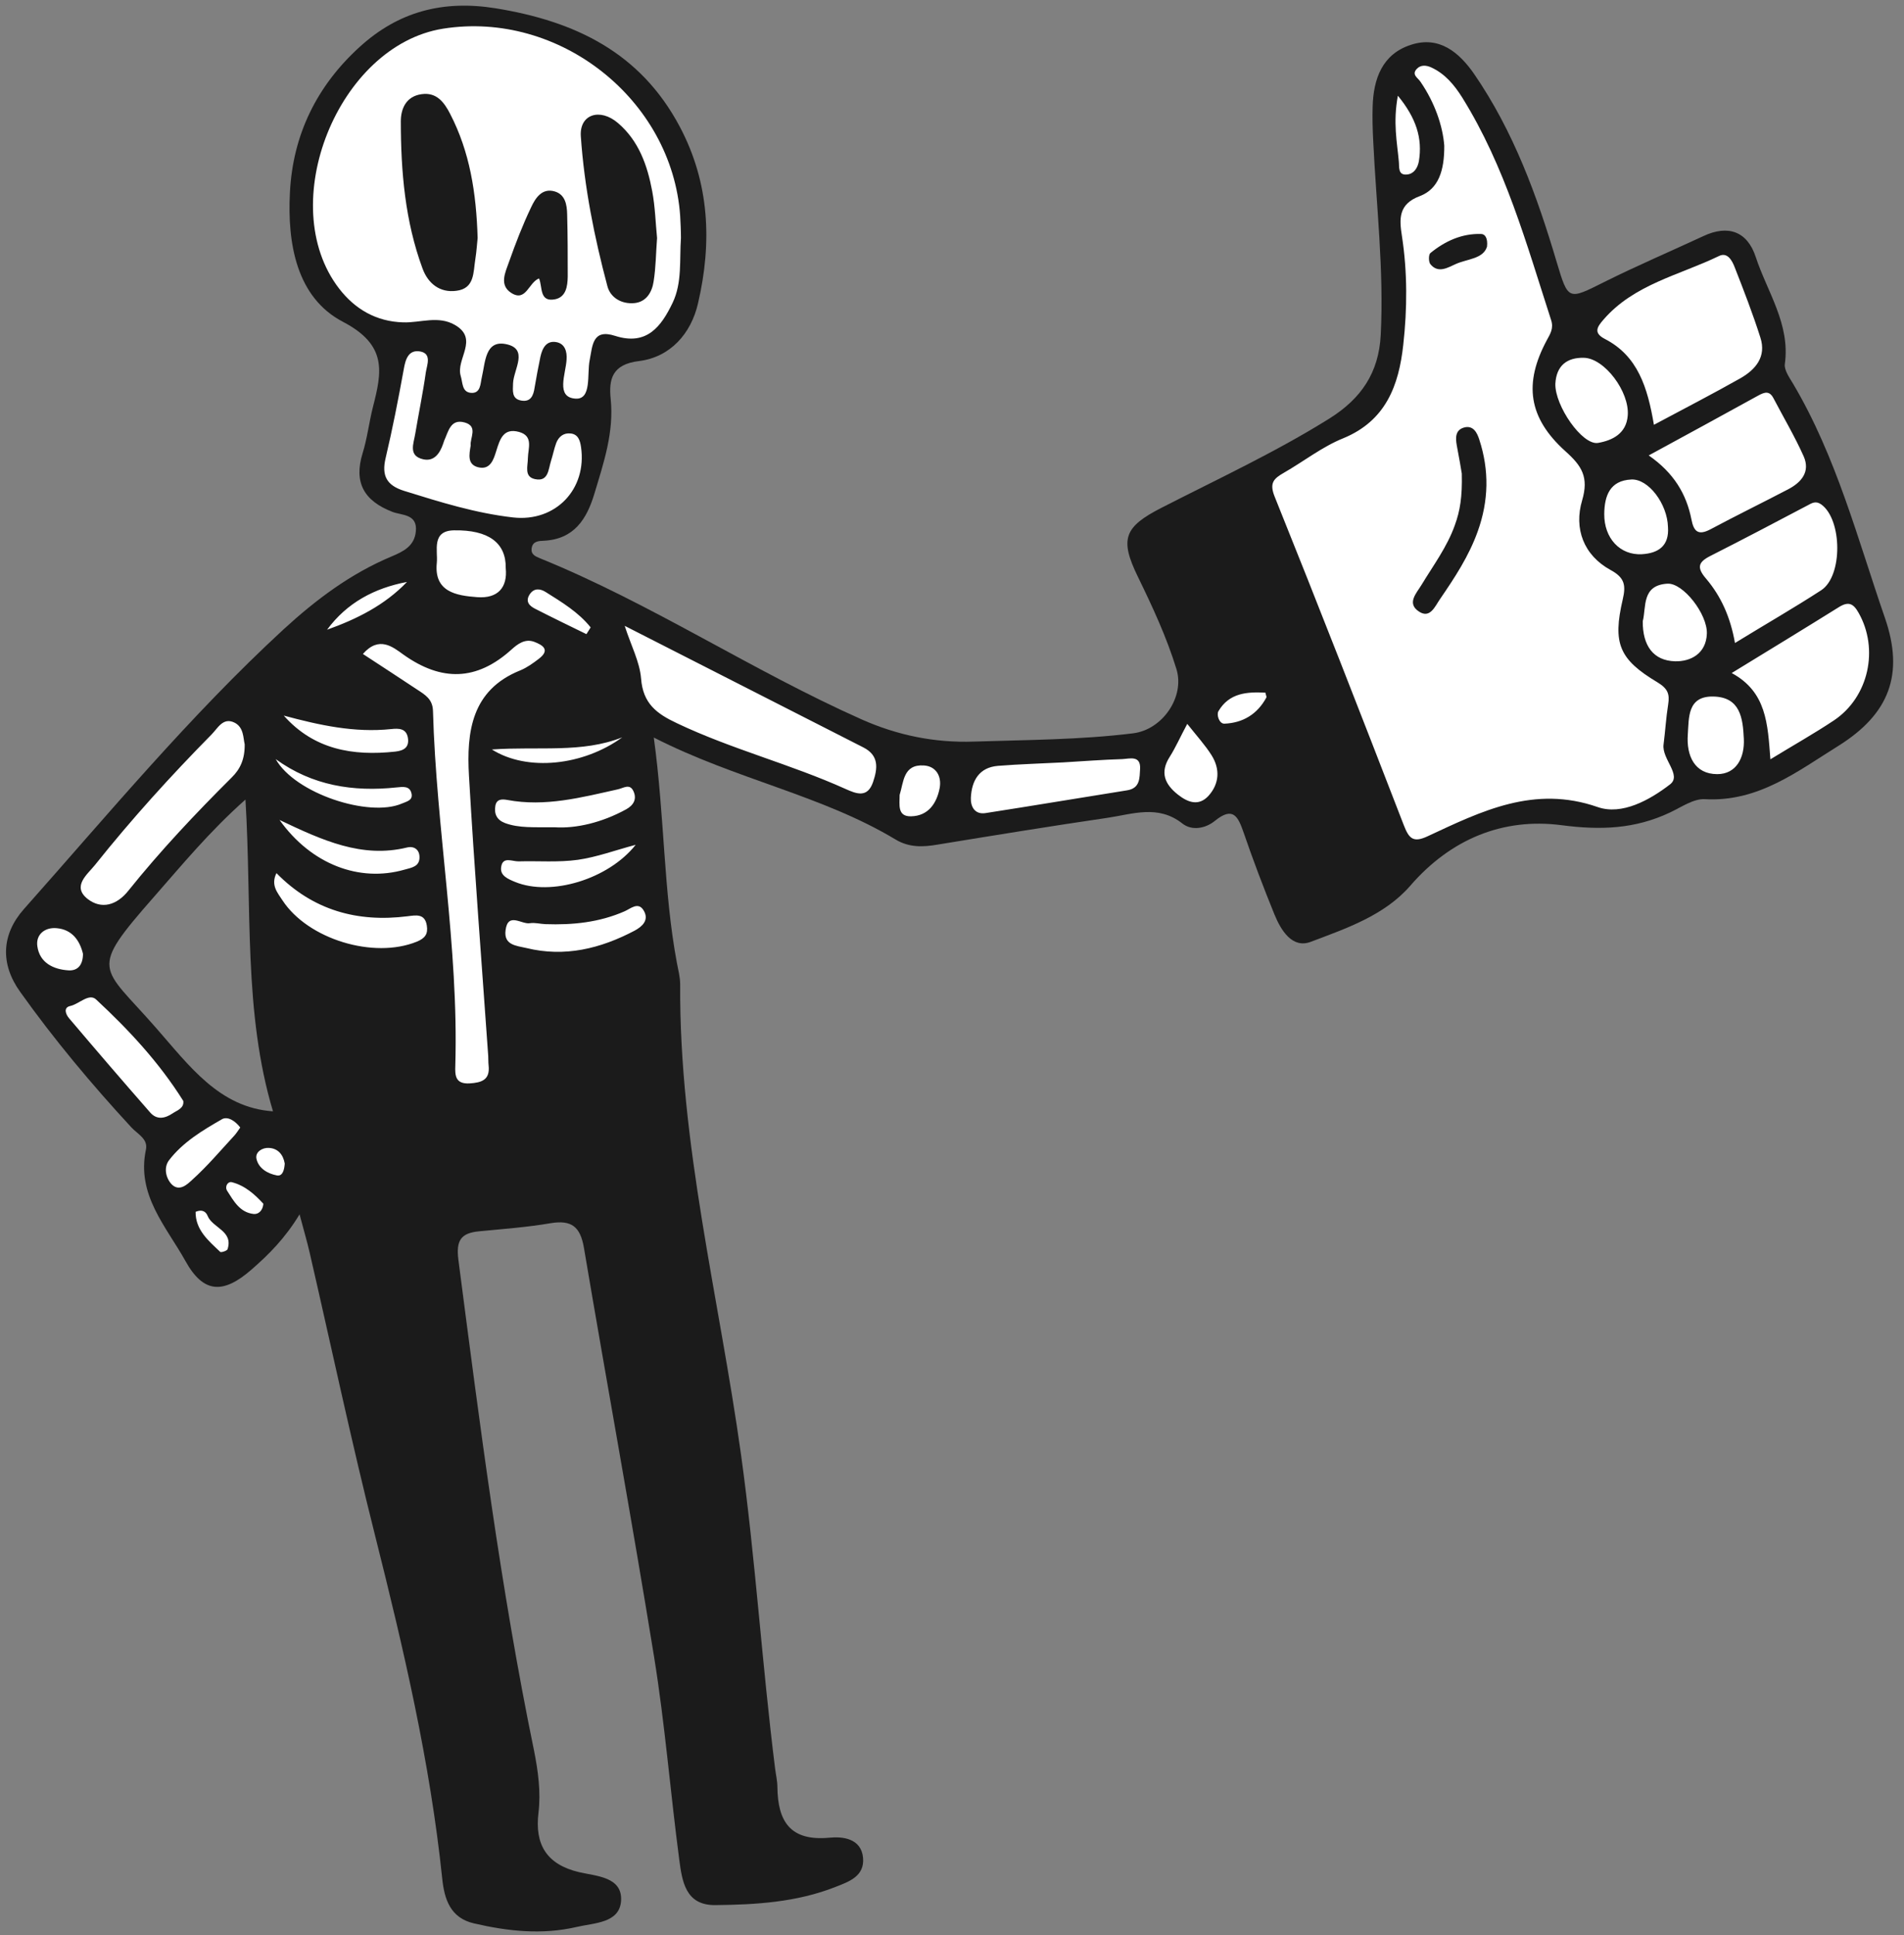 <?xml version="1.0" encoding="UTF-8" standalone="no"?><svg xmlns="http://www.w3.org/2000/svg" xmlns:xlink="http://www.w3.org/1999/xlink" fill="#000000" height="100.5" preserveAspectRatio="xMidYMid meet" version="1" viewBox="-0.3 -0.3 98.9 100.5" width="98.9" zoomAndPan="magnify"><rect x="-0.3" y="-0.3" width="98.9" height="100.5" fill="#808080" stroke="none"/><g><g id="change1_1"><path d="M97.61,31.79c-1.42-4.11-2.52-8.36-4.77-12.16c-0.19-0.32-0.47-0.71-0.43-1.02 c0.29-2.08-0.91-3.74-1.51-5.56c-0.43-1.32-1.42-1.7-2.72-1.09c-1.72,0.8-3.46,1.54-5.16,2.39c-1.86,0.93-1.86,0.97-2.46-1.04 c-1.02-3.44-2.24-6.79-4.29-9.77c-0.77-1.11-1.81-2-3.29-1.51C71.5,2.51,71.04,3.79,71,5.24c-0.02,0.6,0,1.19,0.03,1.79 c0.16,3.35,0.56,6.69,0.39,10.06c-0.1,1.97-1.02,3.31-2.66,4.34c-2.8,1.75-5.8,3.14-8.73,4.64c-1.93,0.99-2.19,1.61-1.22,3.59 c0.76,1.56,1.49,3.13,2,4.79c0.44,1.45-0.73,3.14-2.25,3.33c-2.75,0.34-5.51,0.34-8.27,0.43c-2.03,0.07-3.96-0.32-5.83-1.15 c-5.69-2.53-10.91-6.01-16.69-8.36c-0.27-0.11-0.51-0.21-0.45-0.55c0.06-0.35,0.37-0.36,0.63-0.37c1.57-0.08,2.23-1.12,2.63-2.46 c0.48-1.6,1.02-3.18,0.84-4.91c-0.1-1,0.06-1.79,1.47-1.96c1.62-0.2,2.71-1.42,3.07-3.01c0.73-3.14,0.6-6.24-0.95-9.16 c-2.04-3.85-5.43-5.48-9.57-6.15c-2.75-0.44-5.05,0.18-7.05,2c-2.23,2.02-3.48,4.57-3.63,7.56c-0.14,2.65,0.34,5.46,2.75,6.72 c2.32,1.21,2.03,2.6,1.56,4.43c-0.2,0.79-0.29,1.6-0.53,2.38c-0.48,1.54,0.07,2.49,1.54,3.06c0.49,0.19,1.31,0.1,1.22,1.01 c-0.07,0.77-0.65,1.05-1.27,1.31c-2.12,0.89-3.91,2.23-5.61,3.79c-4.87,4.49-9.09,9.58-13.48,14.52c-1.16,1.31-1.24,2.84-0.19,4.3 c1.76,2.47,3.71,4.8,5.77,7.03c0.32,0.35,0.88,0.6,0.76,1.16c-0.5,2.35,1.06,4,2.05,5.78c0.94,1.7,1.97,1.72,3.42,0.46 c0.91-0.79,1.76-1.64,2.51-2.88c0.22,0.84,0.39,1.4,0.52,1.97c1.13,4.9,2.17,9.82,3.4,14.7c1.48,5.88,2.86,11.77,3.49,17.82 c0.11,1.07,0.42,2.05,1.65,2.33c1.76,0.41,3.53,0.6,5.31,0.19c0.92-0.22,2.25-0.19,2.33-1.36c0.08-1.25-1.28-1.28-2.18-1.49 c-1.69-0.4-2.31-1.44-2.11-3.08c0.13-1.09-0.02-2.17-0.23-3.23c-1.74-8.43-2.82-16.96-3.93-25.49c-0.13-1.02,0.14-1.39,1.08-1.48 c1.24-0.12,2.49-0.21,3.71-0.42c1.09-0.18,1.54,0.18,1.73,1.27c1.2,7.1,2.5,14.18,3.65,21.28c0.56,3.47,0.84,6.99,1.3,10.48 c0.15,1.12,0.31,2.4,1.88,2.38c2.11-0.02,4.22-0.15,6.23-0.94c0.72-0.28,1.52-0.56,1.44-1.51c-0.09-1.02-1.07-1.12-1.75-1.05 c-2.03,0.19-2.68-0.84-2.7-2.63c0-0.32-0.08-0.64-0.12-0.97c-0.68-5.42-1.02-10.88-1.77-16.3c-1.13-8.12-3.21-16.13-3.16-24.41 c0-0.37-0.1-0.75-0.17-1.12c-0.7-3.73-0.63-7.54-1.2-11.7c4.27,2.18,8.72,2.99,12.55,5.29c0.71,0.43,1.43,0.4,2.19,0.27 c2.94-0.48,5.88-0.96,8.82-1.39c1.3-0.19,2.63-0.7,3.89,0.29c0.5,0.4,1.21,0.26,1.69-0.13c0.96-0.78,1.21-0.22,1.5,0.61 c0.49,1.43,1.03,2.85,1.6,4.25c0.34,0.83,0.93,1.78,1.88,1.42c1.85-0.7,3.83-1.37,5.17-2.91c2.11-2.44,4.83-3.54,7.85-3.15 c2.05,0.27,3.83,0.2,5.65-0.66c0.59-0.28,1.22-0.72,1.8-0.69c2.78,0.16,4.82-1.45,6.96-2.78C97.84,36.77,98.62,34.71,97.61,31.79z M7.79,53.06c-2.85-3.26-3.52-2.88-0.09-6.79c1.46-1.66,2.86-3.37,4.75-5.05c0.34,5.64-0.11,11.06,1.43,16.19 C11.09,57.22,9.53,55.04,7.79,53.06z" fill="#1b1b1b"/></g><g id="change2_1"><path d="M74.72,7.26c-0.08-1.02-0.49-2.23-1.24-3.32c-0.13-0.2-0.47-0.36-0.19-0.66c0.21-0.23,0.51-0.19,0.75-0.08 c0.72,0.33,1.2,0.91,1.61,1.56c2.23,3.58,3.34,7.6,4.62,11.56c0.14,0.43-0.04,0.71-0.22,1.04c-1.21,2.25-0.97,4.03,0.96,5.77 c0.85,0.76,1.23,1.34,0.87,2.56c-0.43,1.45,0.07,2.84,1.48,3.61c0.74,0.4,0.8,0.8,0.63,1.53c-0.53,2.28-0.19,3.11,1.8,4.3 c0.53,0.32,0.65,0.6,0.56,1.15c-0.11,0.69-0.15,1.39-0.24,2.09c-0.09,0.75,0.96,1.58,0.34,2.06c-1.05,0.81-2.5,1.62-3.76,1.18 c-3.3-1.15-6.03,0.21-8.82,1.51c-0.78,0.37-0.99,0.11-1.26-0.59c-2.2-5.69-4.42-11.38-6.7-17.04c-0.29-0.72-0.04-0.94,0.48-1.24 c1.03-0.59,1.99-1.35,3.08-1.79c2.22-0.91,2.89-2.75,3.12-4.85c0.21-1.88,0.22-3.78-0.07-5.66c-0.13-0.85-0.21-1.65,0.94-2.07 C74.42,9.51,74.73,8.56,74.72,7.26z M35.03,10.91c-0.42-6.05-6.29-10.68-12.32-9.72c-5.45,0.87-8.76,9.12-5.4,13.49 c0.83,1.08,1.94,1.72,3.33,1.76c0.9,0.03,1.83-0.37,2.7,0.14c1.25,0.73,0.03,1.77,0.29,2.64c0.11,0.36,0.06,0.83,0.52,0.88 c0.53,0.05,0.5-0.49,0.58-0.82c0.18-0.77,0.17-1.93,1.25-1.71c1.2,0.24,0.4,1.31,0.37,2.03c-0.01,0.39-0.08,0.81,0.42,0.9 c0.5,0.09,0.64-0.26,0.7-0.68c0.09-0.53,0.19-1.06,0.3-1.59c0.1-0.45,0.31-0.87,0.85-0.76c0.42,0.09,0.54,0.48,0.51,0.9 c-0.04,0.75-0.58,1.96,0.46,2.03c0.86,0.06,0.59-1.27,0.74-2c0.15-0.76,0.14-1.64,1.32-1.26c1.65,0.53,2.4-0.49,2.99-1.72 c0.5-1.05,0.35-2.23,0.43-3.36C35.07,11.67,35.05,11.29,35.03,10.91z M21.37,35.51c0.41,0.27,0.8,0.49,0.82,1.1 c0.17,6.15,1.34,12.24,1.16,18.42c-0.02,0.52,0,0.97,0.74,0.93c0.63-0.04,1.07-0.18,0.99-0.93c-0.02-0.16-0.01-0.32-0.02-0.49 c-0.34-4.85-0.72-9.7-1-14.55c-0.13-2.27,0.12-4.46,2.67-5.48c0.34-0.14,0.66-0.37,0.96-0.6c0.6-0.46,0.21-0.71-0.24-0.88 c-0.48-0.18-0.87,0.12-1.17,0.39c-1.82,1.65-3.65,1.68-5.63,0.27c-0.54-0.39-1.26-0.99-2.1-0.03 C19.57,34.32,20.47,34.92,21.37,35.51z M90.09,19.35c0.81-0.46,1.37-1.13,1.05-2.12c-0.39-1.23-0.86-2.44-1.33-3.64 c-0.13-0.34-0.37-0.81-0.81-0.6c-2.06,1-4.43,1.47-6.02,3.32c-0.3,0.35-0.54,0.67,0.08,0.99c1.71,0.88,2.22,2.51,2.55,4.46 C87.26,20.88,88.69,20.14,90.09,19.35z M33,34.94c0.1,1.29,0.8,1.82,1.87,2.32c2.84,1.35,5.89,2.12,8.75,3.41 c0.56,0.25,1.14,0.49,1.43-0.36c0.24-0.71,0.32-1.38-0.51-1.8c-4.08-2.08-8.17-4.16-12.39-6.31C32.47,33.21,32.93,34.06,33,34.94z M23.84,21.64c-0.74-0.21-0.85,0.47-1.07,0.95c-0.02,0.05-0.03,0.1-0.05,0.15c-0.17,0.5-0.47,0.94-1.04,0.81 c-0.79-0.18-0.49-0.82-0.41-1.33c0.18-1.07,0.4-2.12,0.55-3.19c0.06-0.38,0.32-0.97-0.3-1.08c-0.6-0.1-0.76,0.4-0.85,0.94 c-0.28,1.54-0.58,3.08-0.94,4.6c-0.22,0.93,0.07,1.42,0.96,1.7c1.86,0.58,3.72,1.16,5.66,1.38c2.21,0.25,3.85-1.47,3.53-3.66 c-0.05-0.34-0.15-0.66-0.54-0.7c-0.36-0.04-0.62,0.16-0.75,0.5c-0.11,0.3-0.17,0.62-0.27,0.93c-0.14,0.44-0.13,1.09-0.83,0.94 c-0.58-0.12-0.37-0.68-0.37-1.09c0.01-0.51,0.3-1.15-0.46-1.36c-0.81-0.22-0.99,0.37-1.18,0.98c-0.14,0.45-0.31,1.02-0.96,0.85 c-0.55-0.15-0.45-0.65-0.37-1.13C24.1,22.45,24.55,21.84,23.84,21.64z M87.56,26.68c0.12,0.62,0.35,0.84,0.98,0.51 c1.33-0.71,2.7-1.38,4.04-2.08c0.69-0.36,1.16-0.91,0.81-1.71c-0.46-1.03-1.04-2.01-1.57-3.02c-0.21-0.4-0.46-0.32-0.79-0.14 c-1.79,0.99-3.6,1.97-5.69,3.11C86.65,24.26,87.3,25.36,87.56,26.68z M94.96,37.11c1.81-1.21,2.35-3.71,1.28-5.59 c-0.27-0.48-0.52-0.6-1.01-0.3c-1.78,1.11-3.57,2.2-5.58,3.43c1.81,0.98,1.87,2.63,2.01,4.48C92.87,38.39,93.94,37.79,94.96,37.11z M94.3,30.35c1.13-0.74,1.09-3.66,0.01-4.45c-0.29-0.21-0.49-0.08-0.73,0.05c-1.67,0.88-3.34,1.76-5.02,2.61 c-0.64,0.32-0.75,0.6-0.24,1.19c0.77,0.91,1.26,1.98,1.5,3.34C91.45,32.09,92.9,31.26,94.3,30.35z M11.87,37.22 c-0.59-0.28-0.86,0.3-1.18,0.62c-2.13,2.16-4.16,4.4-6.05,6.77c-0.4,0.5-1.22,1.11-0.39,1.77c0.72,0.56,1.52,0.33,2.12-0.43 c1.66-2.07,3.48-4,5.36-5.87c0.45-0.44,0.69-0.96,0.68-1.73C12.33,38.03,12.37,37.46,11.87,37.22z M54.93,39.29 c-1.13,0.06-2.26,0.09-3.39,0.18c-0.99,0.08-1.37,0.78-1.41,1.66c-0.02,0.45,0.2,0.89,0.78,0.79c2.45-0.38,4.89-0.79,7.34-1.18 c0.68-0.11,0.64-0.65,0.67-1.11c0.04-0.72-0.54-0.53-0.92-0.51C56.97,39.15,55.95,39.23,54.93,39.29 C54.93,39.29,54.93,39.29,54.93,39.29z M4.69,51.6c-0.37-0.34-0.88,0.24-1.34,0.34c-0.37,0.08-0.24,0.43-0.06,0.64 c1.39,1.64,2.79,3.27,4.21,4.89c0.35,0.4,0.77,0.31,1.16,0.05c0.25-0.17,0.61-0.27,0.56-0.65C7.96,54.86,6.38,53.17,4.69,51.6z M82.71,22.7c0.75-0.13,1.47-0.49,1.54-1.42c0.1-1.24-1.21-2.98-2.28-3c-0.88-0.02-1.43,0.41-1.48,1.35 C80.46,20.77,81.89,22.84,82.71,22.7z M14.37,46.45c1.33,2.03,4.74,3.06,6.98,2.15c0.44-0.18,0.59-0.41,0.52-0.84 c-0.1-0.64-0.58-0.53-1-0.48c-2.61,0.33-4.92-0.31-6.81-2.24C13.75,45.67,14.12,46.06,14.37,46.45z M23.28,27.24 c-1.18,0.02-0.83,1.06-0.89,1.68c-0.16,1.52,1.01,1.71,2.1,1.79c1.07,0.08,1.58-0.5,1.48-1.51C25.99,27.89,25.08,27.21,23.28,27.24 z M86.71,34.04c0.8,0.02,1.61-0.39,1.65-1.43c0.04-1.01-1.23-2.65-2.05-2.6c-1.35,0.08-1.09,1.22-1.28,1.95 C85.02,33.23,85.58,34.01,86.71,34.04z M84.44,24.6c-1.12,0.05-1.4,0.85-1.41,1.79c-0.01,1.26,0.82,2.15,1.95,2.09 c0.87-0.05,1.43-0.44,1.36-1.41C86.31,25.87,85.33,24.56,84.44,24.6z M27.23,47.64c-0.43,0.08-1.15-0.6-1.27,0.37 c-0.1,0.77,0.56,0.8,1.08,0.92c2,0.49,3.85,0.03,5.62-0.9c0.39-0.21,0.77-0.54,0.48-1.04c-0.28-0.49-0.69-0.1-0.99,0.03 c-1.32,0.58-2.7,0.72-4.12,0.67C27.76,47.68,27.48,47.6,27.23,47.64z M88.7,35.87c-1.35-0.03-1.27,1.08-1.33,1.97 c-0.08,1.1,0.35,2.06,1.53,2.06c0.98,0,1.43-0.84,1.38-1.84C90.23,36.98,90.09,35.9,88.7,35.87z M32.22,41.73 c0.38-0.21,0.57-0.52,0.39-0.93c-0.19-0.44-0.53-0.17-0.82-0.11c-1.89,0.42-3.77,0.92-5.74,0.55c-0.28-0.05-0.56-0.05-0.62,0.31 c-0.07,0.42,0.08,0.73,0.5,0.89c0.73,0.27,1.49,0.21,2.59,0.22C29.62,42.73,30.96,42.42,32.22,41.73z M20.23,38.73 c0.44-0.05,0.73-0.21,0.66-0.7c-0.08-0.52-0.49-0.51-0.87-0.47c-1.91,0.2-3.72-0.2-5.58-0.7C16,38.62,18.02,38.97,20.23,38.73z M20.71,44.86c0.35-0.1,0.79-0.15,0.78-0.65c0-0.39-0.28-0.59-0.65-0.5c-2.34,0.57-4.39-0.37-6.62-1.43 C15.87,44.59,18.37,45.53,20.71,44.86z M60.46,39c-0.52,0.81-0.26,1.42,0.42,1.96c0.52,0.41,1.08,0.62,1.59,0.07 c0.57-0.63,0.61-1.39,0.17-2.1c-0.34-0.54-0.78-1.02-1.27-1.64C61.01,37.96,60.77,38.51,60.46,39z M29.71,44.35 c-1.01,0.14-2.05,0.05-3.07,0.08c-0.33,0.01-0.84-0.28-0.91,0.31c-0.06,0.44,0.37,0.61,0.73,0.76c1.86,0.76,4.84-0.14,6.26-1.93 C31.66,43.85,30.7,44.21,29.71,44.35z M11.23,57.82c-1.01,0.58-2.03,1.19-2.75,2.13c-0.26,0.34-0.2,0.85,0.1,1.21 c0.42,0.48,0.87,0.02,1.1-0.19c0.79-0.71,1.48-1.53,2.2-2.31c0.1-0.11,0.18-0.24,0.3-0.41C11.93,57.92,11.53,57.65,11.23,57.82z M20.57,41.43c0.25-0.11,0.57-0.16,0.51-0.5c-0.08-0.44-0.46-0.37-0.78-0.34c-2.25,0.24-4.38-0.09-6.28-1.47 C15.03,40.91,18.87,42.16,20.57,41.43z M25.25,38.62c1.84,1.16,4.75,0.84,6.77-0.63C29.92,38.82,27.69,38.45,25.25,38.62z M2.65,47.9c-0.61-0.06-1.1,0.32-1.01,0.94c0.12,0.85,0.82,1.2,1.62,1.25c0.51,0.03,0.75-0.32,0.75-0.86 C3.84,48.52,3.43,47.97,2.65,47.9z M47.03,42.09c0.89-0.02,1.33-0.68,1.48-1.47c0.11-0.6-0.18-1.13-0.82-1.17 c-1.08-0.07-1.05,0.87-1.26,1.53C46.43,41.49,46.3,42.11,47.03,42.09z M72.36,8.09c0.03,0.28-0.06,0.73,0.44,0.67 c0.36-0.04,0.54-0.36,0.6-0.68c0.2-1.2-0.14-2.25-1.09-3.41C72.05,6.07,72.27,7.08,72.36,8.09z M16.69,32.4 c1.54-0.55,2.99-1.27,4.15-2.48C19.15,30.24,17.72,31,16.69,32.4z M30.38,32.28c-0.63-0.79-1.5-1.31-2.34-1.84 c-0.29-0.18-0.61-0.21-0.83,0.13c-0.24,0.38,0,0.6,0.3,0.75c0.88,0.45,1.77,0.88,2.65,1.31C30.23,32.52,30.31,32.4,30.38,32.28z M62.99,36.63c-0.11,0.19,0.04,0.66,0.31,0.65c0.96-0.04,1.71-0.49,2.18-1.36c0.02-0.04-0.02-0.1-0.05-0.25 C64.47,35.62,63.55,35.68,62.99,36.63z M11.14,64.71c0.05,0.04,0.36-0.06,0.38-0.14c0.31-0.96-0.79-1.1-1.04-1.74 c-0.07-0.17-0.24-0.36-0.62-0.2C9.85,63.57,10.53,64.13,11.14,64.71z M11.74,61.09c-0.21-0.05-0.38,0.23-0.24,0.45 c0.34,0.53,0.66,1.12,1.37,1.2c0.25,0.03,0.48-0.17,0.51-0.53C12.93,61.72,12.42,61.26,11.74,61.09z M13.66,59.31 c-0.32-0.02-0.71,0.2-0.64,0.56c0.11,0.51,0.59,0.78,1.07,0.87c0.3,0.05,0.38-0.31,0.4-0.62C14.41,59.66,14.14,59.33,13.66,59.31z" fill="#ffffff"/></g><g id="change1_2"><path d="M75.63,24.29c-0.03-0.2-0.14-0.83-0.26-1.46c-0.07-0.4-0.08-0.8,0.38-0.93c0.48-0.13,0.68,0.28,0.79,0.63 c0.52,1.59,0.49,3.17-0.08,4.76c-0.46,1.29-1.2,2.41-1.96,3.52c-0.26,0.37-0.51,1.03-1.09,0.65c-0.66-0.43-0.13-0.96,0.13-1.39 c0.61-1.01,1.33-1.97,1.73-3.1C75.54,26.23,75.66,25.5,75.63,24.29z M76.63,11.85c-1-0.03-1.87,0.37-2.63,0.99 c-0.1,0.08-0.1,0.46,0,0.58c0.41,0.5,0.91,0.17,1.32-0.01c0.6-0.27,1.42-0.26,1.62-0.9C76.99,12.07,76.84,11.85,76.63,11.85z M23.08,5.61c-0.31-0.6-0.7-1.13-1.48-1.02C20.79,4.7,20.52,5.35,20.52,6c0,2.6,0.22,5.19,1.13,7.65c0.28,0.76,0.89,1.27,1.76,1.15 c0.95-0.12,0.87-0.96,0.98-1.64c0.07-0.43,0.09-0.86,0.12-1.1C24.44,9.7,24.1,7.58,23.08,5.61z M33.58,9.64 c-0.25-1.35-0.7-2.63-1.78-3.55c-0.93-0.8-2.01-0.46-1.93,0.69c0.18,2.63,0.7,5.23,1.38,7.78c0.16,0.61,0.75,0.94,1.4,0.88 c0.63-0.06,0.92-0.58,1-1.12c0.12-0.74,0.12-1.5,0.18-2.26C33.75,11.25,33.73,10.44,33.58,9.64z M28.54,15.24 c0.56-0.12,0.64-0.67,0.65-1.17c0-1.08,0-2.16-0.03-3.24c-0.01-0.5-0.1-1.03-0.65-1.19c-0.66-0.19-1,0.35-1.22,0.82 c-0.44,0.92-0.81,1.88-1.15,2.84c-0.19,0.54-0.53,1.21,0.13,1.62c0.76,0.47,0.89-0.56,1.43-0.76C27.89,14.6,27.7,15.41,28.54,15.24 z" fill="#1b1b1b"/></g></g></svg>